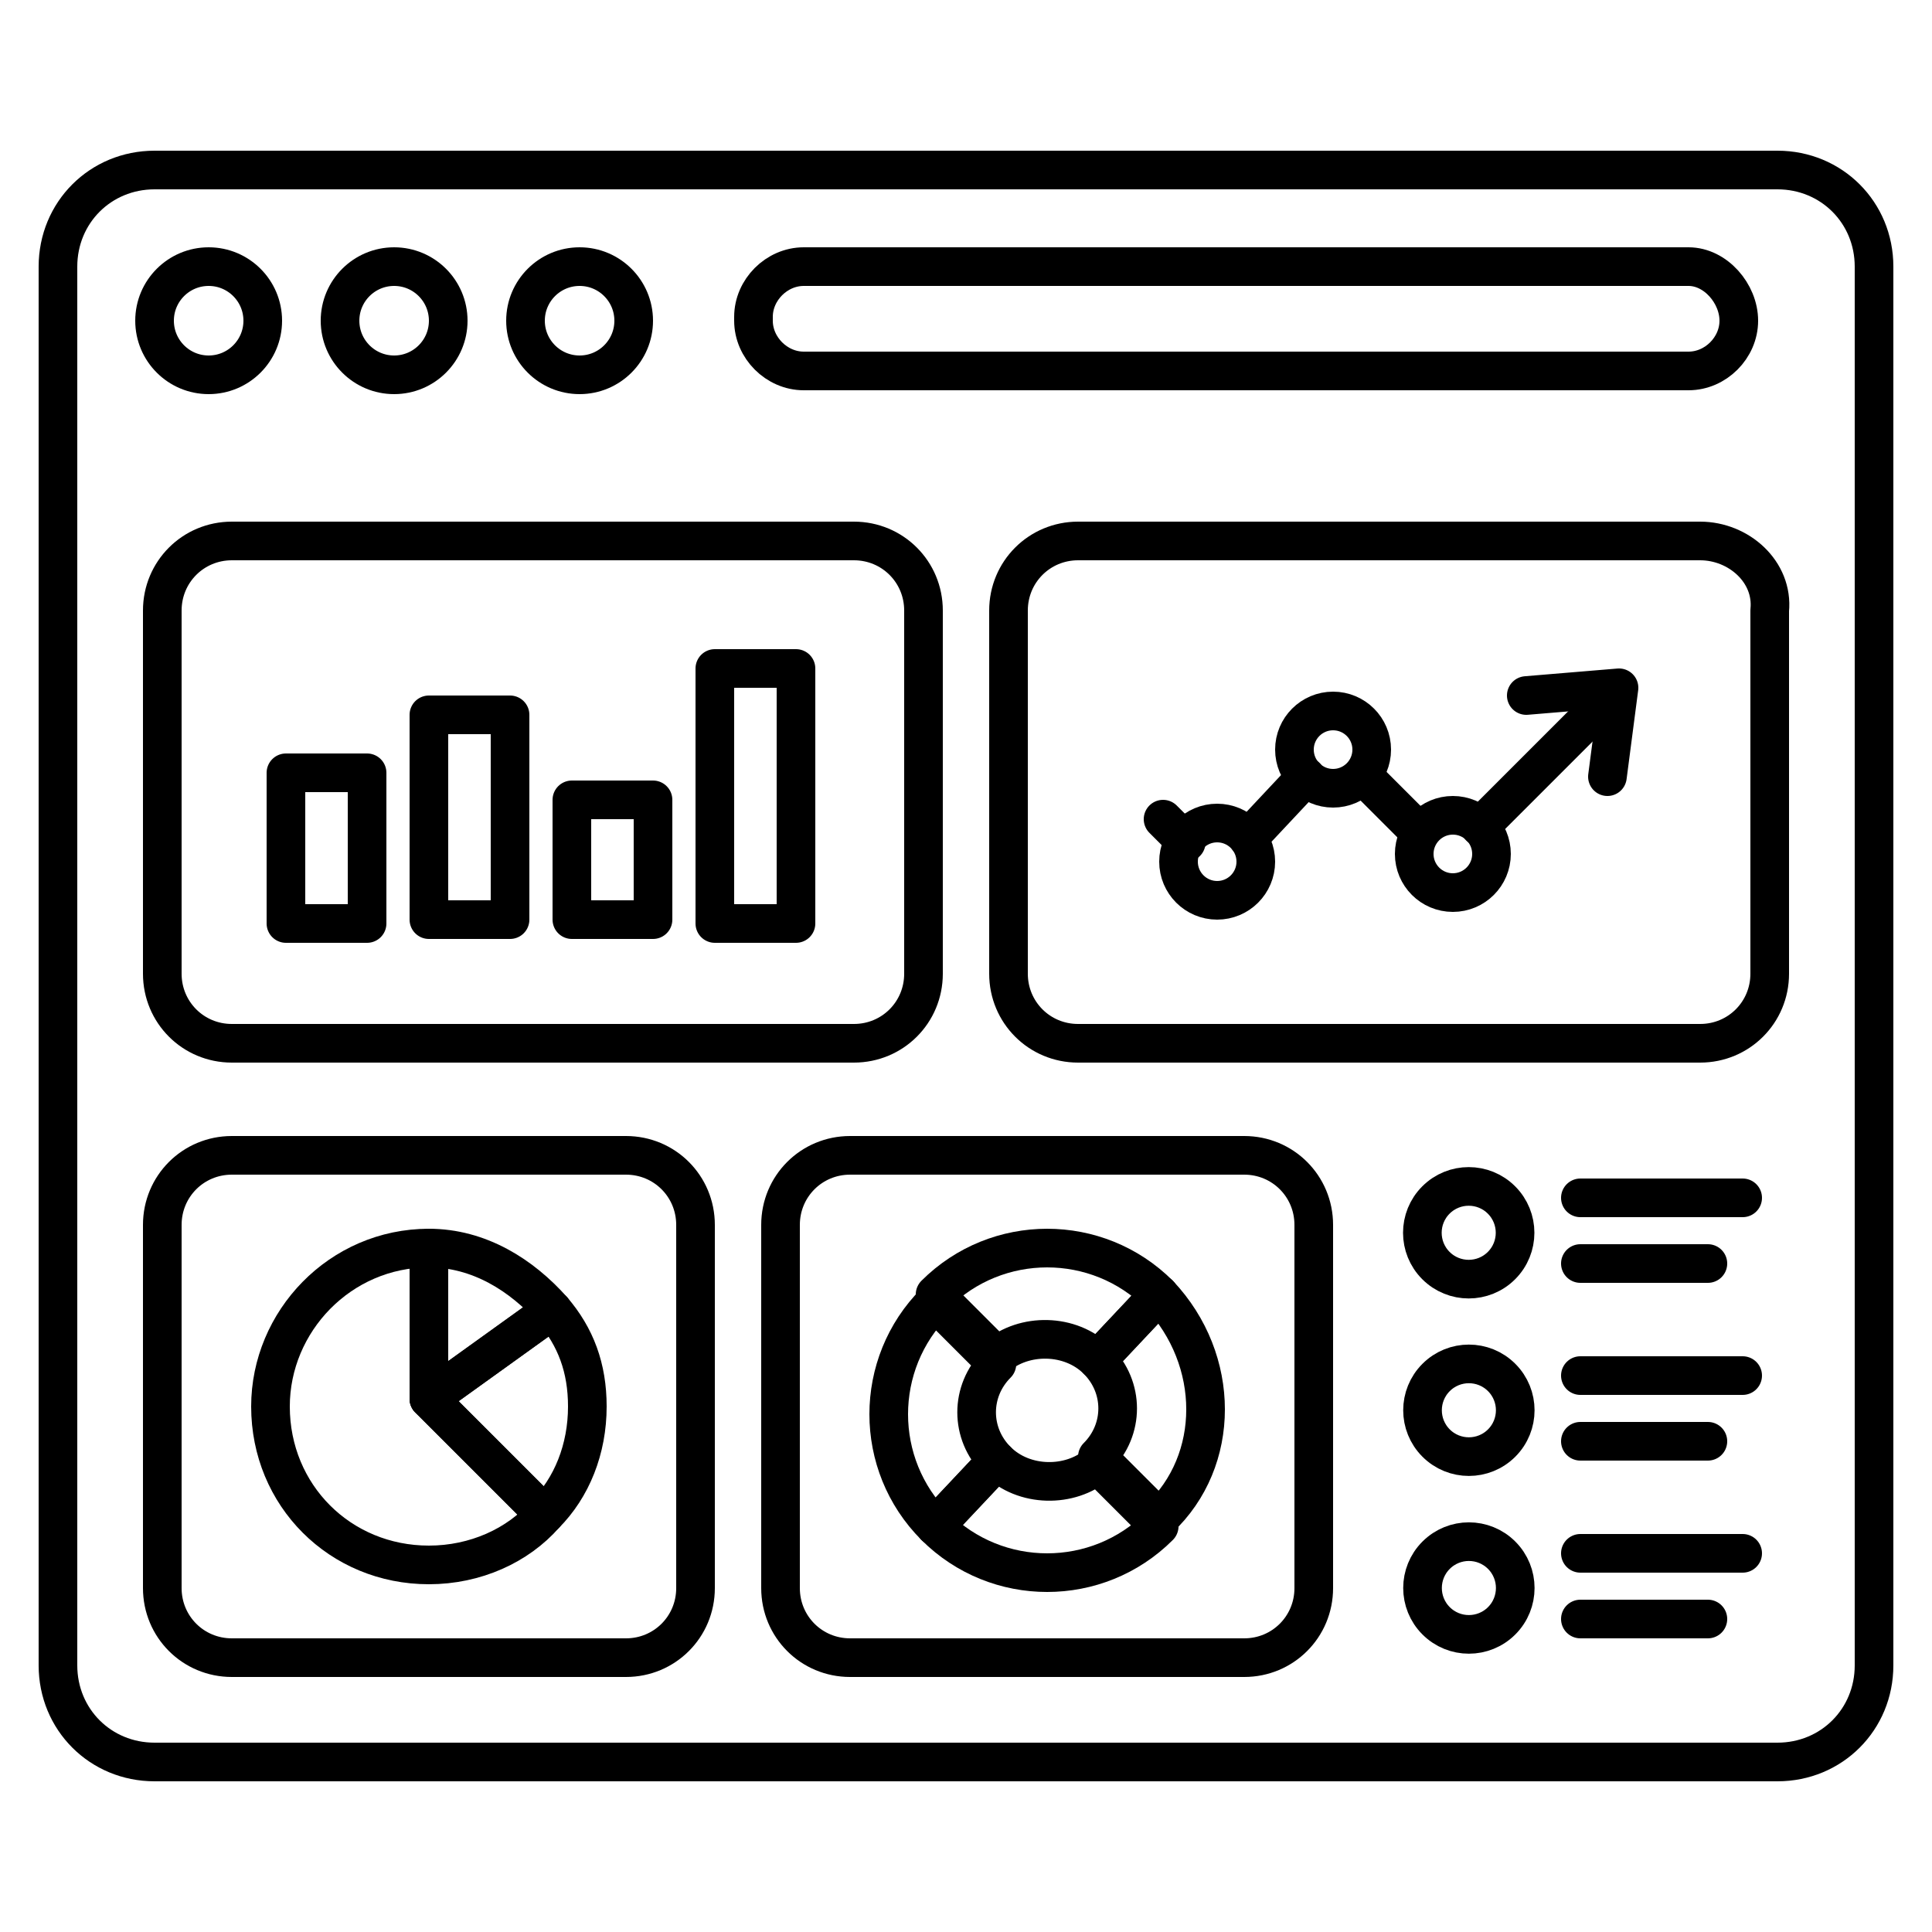 <svg id="Layer_1" enable-background="new 0 0 50 50" height="512" viewBox="0 0 50 50" width="512" xmlns="http://www.w3.org/2000/svg"><g fill="none" stroke="#000" stroke-miterlimit="10"><path d="m46 45.6h-42c-1.4 0-2.5-1.1-2.5-2.5v-36.2c0-1.4 1.1-2.5 2.5-2.5h42c1.4 0 2.5 1.1 2.5 2.5v36.2c0 1.4-1.1 2.5-2.5 2.5z"/><ellipse cx="5.4" cy="8.3" rx="1.4" ry="1.4"/><ellipse cx="10.2" cy="8.3" rx="1.4" ry="1.4"/><ellipse cx="15" cy="8.3" rx="1.4" ry="1.4"/><g stroke-linecap="round" stroke-linejoin="round"><path d="m43.7 6.9h-22.9c-.7 0-1.3.6-1.3 1.3v.1c0 .7.6 1.3 1.3 1.3h22.9c.7 0 1.3-.6 1.3-1.3 0-.7-.6-1.4-1.3-1.4z"/><path d="m22.1 14h-16.1c-1 0-1.8.8-1.8 1.8v9.4c0 1 .8 1.8 1.8 1.8h16.1c1 0 1.8-.8 1.8-1.8v-9.4c0-1-.8-1.8-1.8-1.8z"/><path d="m7.4 20h2.1v3.9h-2.1z"/><path d="m11.1 18.5h2.1v5.3h-2.1z"/><path d="m14.8 20.7h2.1v3.1h-2.1z"/><path d="m18.5 17.3h2.1v6.6h-2.1z"/><path d="m44 14h-16.1c-1 0-1.8.8-1.8 1.8v9.4c0 1 .8 1.8 1.8 1.8h16.1c1 0 1.8-.8 1.8-1.8v-9.4c.1-1-.8-1.8-1.8-1.8z"/><path d="m16.2 29.9h-10.2c-1 0-1.8.8-1.8 1.8v9.4c0 1 .8 1.8 1.8 1.8h10.2c1 0 1.8-.8 1.8-1.8v-9.4c0-1-.8-1.8-1.8-1.8z"/><path d="m36.7 21.5-1.4-1.4"/><path d="m30.7 21.8-.6-.6"/><path d="m33.8 20.1-1.5 1.6"/><path d="m41.7 18-3.4 3.4"/><ellipse cx="34.5" cy="19.4" rx="1" ry="1"/><ellipse cx="37.6" cy="22.1" rx="1" ry="1"/><ellipse cx="31.5" cy="22.3" rx="1" ry="1"/><path d="m41.6 20.1.3-2.3-2.4.2"/><path d="m11.1 36.2v-3.9c-2.3 0-4.1 1.9-4.1 4.1 0 2.3 1.8 4.1 4.1 4.1 1.2 0 2.3-.5 3-1.3z"/><path d="m11.1 32.3v3.9l3.2-2.3c-.8-.9-1.9-1.6-3.2-1.6z"/><path d="m11.1 36.2 3 3c.7-.7 1.1-1.7 1.1-2.8 0-1-.3-1.8-.9-2.5z"/><path d="m32.2 29.9h-10.2c-1 0-1.8.8-1.8 1.8v9.4c0 1 .8 1.8 1.8 1.8h10.2c1 0 1.8-.8 1.8-1.8v-9.4c0-1-.8-1.8-1.8-1.8z"/><path d="m28.4 35.2 1.6-1.7c-1.6-1.6-4.2-1.6-5.8 0l1.6 1.6c.7-.6 1.9-.6 2.6.1z"/><path d="m30 33.5-1.6 1.7c.7.7.7 1.8 0 2.5l1.6 1.6c1.6-1.5 1.6-4.1 0-5.8z"/><path d="m25.8 37.8-1.6 1.7c1.6 1.6 4.2 1.6 5.8 0l-1.6-1.6c-.7.6-1.9.6-2.6-.1z"/><path d="m25.8 37.8c-.7-.7-.7-1.8 0-2.5l-1.6-1.6c-1.6 1.6-1.6 4.2 0 5.8z"/></g><ellipse cx="38" cy="36.5" rx="1.2" ry="1.2" transform="matrix(.707 -.707 .707 .707 -14.657 37.558)"/><path d="m40.9 35.6h4.2" stroke-linecap="round" stroke-linejoin="round"/><path d="m40.9 37.3h3.3" stroke-linecap="round" stroke-linejoin="round"/><ellipse cx="38" cy="31.9" rx="1.2" ry="1.2" transform="matrix(.707 -.707 .707 .707 -11.409 36.217)"/><path d="m40.9 31h4.2" stroke-linecap="round" stroke-linejoin="round"/><path d="m40.9 32.7h3.3" stroke-linecap="round" stroke-linejoin="round"/><ellipse cx="38" cy="41.1" rx="1.2" ry="1.2" transform="matrix(.707 -.707 .707 .707 -17.909 38.906)"/><path d="m40.9 40.2h4.2" stroke-linecap="round" stroke-linejoin="round"/><path d="m40.9 41.9h3.3" stroke-linecap="round" stroke-linejoin="round"/></g></svg>